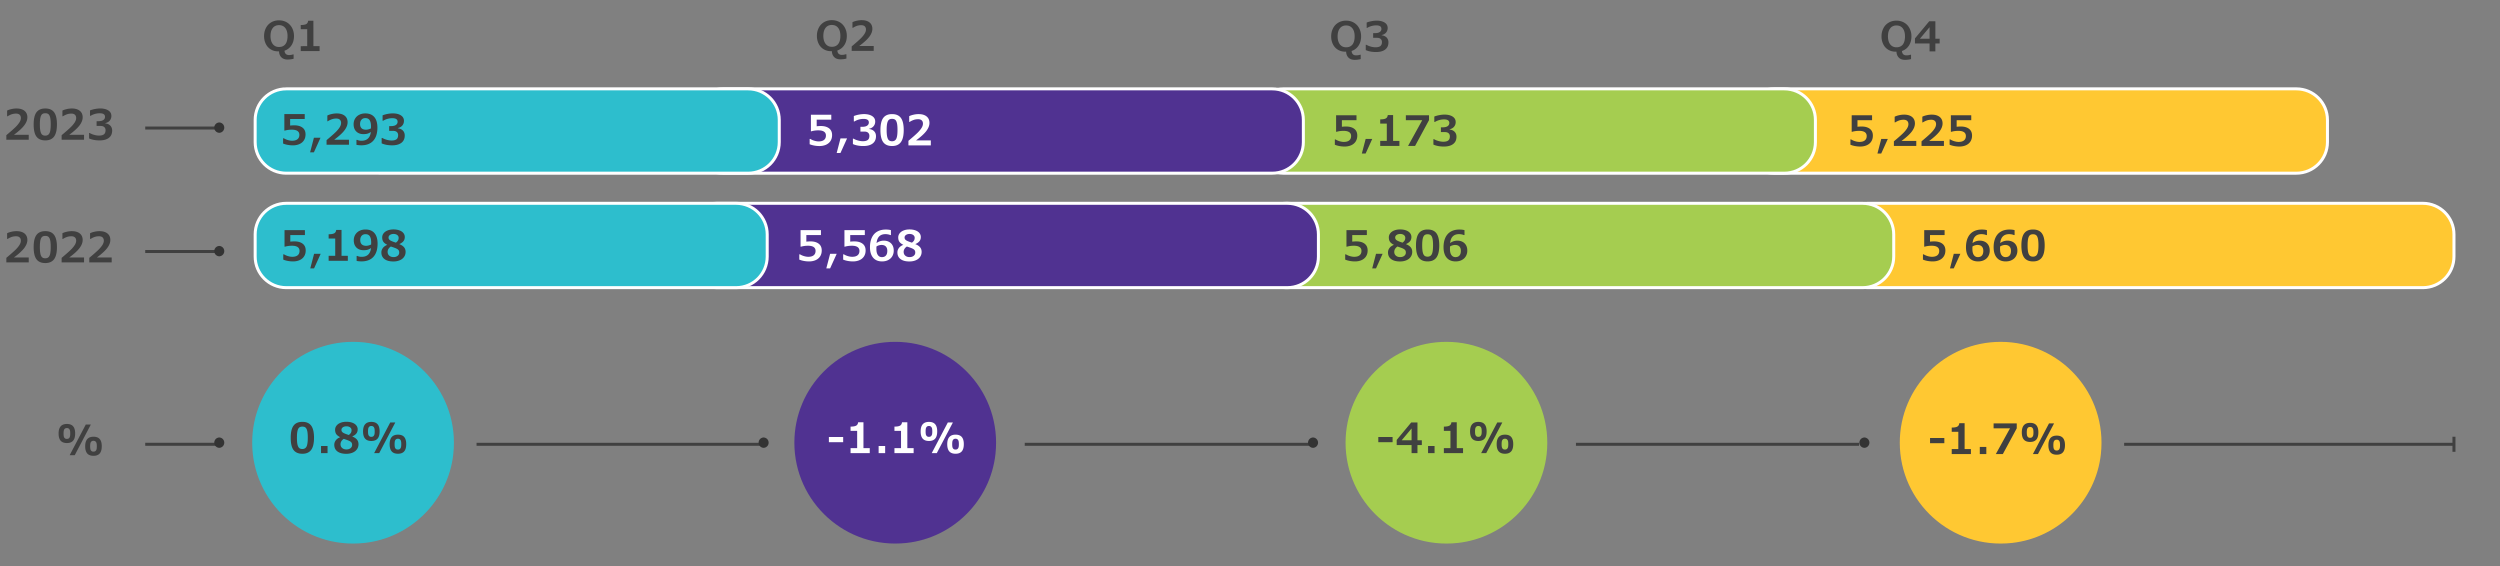 <svg xmlns="http://www.w3.org/2000/svg" xmlns:xlink="http://www.w3.org/1999/xlink" width="830" height="188" viewBox="0 0 830 188"><rect x="0" y="0" width="830" height="188" fill="#808080" stroke="none"/><path fill="#2DBECD" d="M117.214 146.977v-33.486c19.75 0 35.506 17.098 33.275 37.299-1.701 15.397-14.065 27.761-29.462 29.462-20.201 2.231-37.299-13.526-37.298-33.275 0-18.494 14.993-33.486 33.486-33.486l-.001 33.486z"/><defs><path id="a" d="M263.728 146.976c0 19.752 17.105 35.511 37.307 33.274 15.396-1.704 27.757-14.071 29.455-29.467 2.227-20.198-13.528-37.292-33.275-37.293v33.486-33.486c-18.492.001-33.487 14.993-33.487 33.486"/></defs><use xlink:href="#a" overflow="visible" fill="#503291"/><clipPath><use xlink:href="#a" overflow="visible"/></clipPath><defs><path id="b" d="M446.728 146.976c0 19.747 17.091 35.502 37.29 33.276 15.398-1.697 27.766-14.059 29.47-29.456 2.236-20.204-13.522-37.306-33.274-37.306v33.486-33.486c-18.495.001-33.486 14.993-33.486 33.486"/></defs><use xlink:href="#b" overflow="visible" fill="#A5CD50"/><clipPath><use xlink:href="#b" overflow="visible"/></clipPath><defs><path id="c" d="M630.728 146.976c0 19.747 17.091 35.502 37.291 33.276 15.398-1.697 27.766-14.059 29.469-29.456 2.235-20.204-13.522-37.305-33.274-37.305v33.486-33.486c-18.476 0-33.486 15.01-33.486 33.485"/></defs><use xlink:href="#c" overflow="visible" fill="#FFC832"/><clipPath><use xlink:href="#c" overflow="visible"/></clipPath><path fill="#404040" d="M24.95 143.906c0 1.085-.228 1.887-.684 2.406-.456.52-1.14.779-2.051.779-.939 0-1.634-.261-2.085-.783-.451-.521-.677-1.315-.677-2.382 0-2.114.92-3.172 2.762-3.172.92 0 1.606.261 2.058.782.452.524.677 1.313.677 2.37zm-1.634.007c0-.483-.037-.837-.109-1.063a1.125 1.125 0 00-.349-.536c-.16-.132-.376-.198-.649-.198s-.49.063-.649.191-.276.308-.349.54-.109.59-.109 1.073c0 .506.037.868.109 1.087s.187.392.342.52.374.191.656.191c.273 0 .49-.065.649-.194.159-.131.275-.31.349-.537.073-.228.109-.587.109-1.074zm6.843-2.967l-5.346 10.179h-1.682l5.346-10.179h1.682zm3.623 7.199c0 1.085-.228 1.887-.684 2.406-.456.52-1.14.779-2.051.779-.939 0-1.635-.262-2.088-.786-.454-.524-.68-1.317-.68-2.379 0-2.114.923-3.172 2.769-3.172.925 0 1.612.26 2.061.779.449.52.673 1.311.673 2.373zm-1.64 0c0-.483-.037-.838-.109-1.062a1.118 1.118 0 00-.349-.537c-.16-.132-.376-.198-.649-.198s-.49.063-.649.191c-.16.128-.276.308-.349.54-.073.232-.109.59-.109 1.073 0 .506.036.868.109 1.087.073.219.188.391.345.516.157.126.375.188.653.188.273 0 .49-.065.649-.194.159-.131.275-.31.349-.537.072-.229.109-.584.109-1.067z"/><g fill="#404040"><path d="M9.54 46.4H2.102v-1.518c1.545-1.294 2.593-2.222 3.145-2.782s.969-1.078 1.254-1.552c.285-.474.427-.93.427-1.367 0-.46-.137-.819-.41-1.076-.273-.258-.666-.387-1.176-.387-.565 0-1.076.083-1.531.25a6.338 6.338 0 00-1.285.639h-.164v-1.9c.392-.2.877-.365 1.456-.496a7.553 7.553 0 011.641-.194c1.139 0 2.029.257 2.669.769.64.514.96 1.236.96 2.171 0 .853-.341 1.735-1.022 2.649-.682.913-1.824 1.96-3.428 3.141H9.54V46.4zM18.905 41.314c0 1.818-.316 3.156-.947 4.013-.631.856-1.603 1.285-2.916 1.285-1.322 0-2.297-.417-2.926-1.251s-.943-2.183-.943-4.047c0-1.841.312-3.185.937-4.029.625-.846 1.602-1.269 2.933-1.269 1.326 0 2.301.424 2.926 1.271.623.849.936 2.191.936 4.027zm-2.065-.006c0-.938-.056-1.673-.167-2.201-.112-.528-.291-.913-.537-1.151-.246-.24-.611-.359-1.094-.359-.488 0-.854.121-1.101.362s-.425.629-.537 1.162-.167 1.265-.167 2.194c0 .925.058 1.655.174 2.191.116.535.298.924.547 1.165s.609.362 1.083.362c.647 0 1.108-.273 1.384-.82.277-.547.415-1.516.415-2.905zM27.901 46.4h-7.438v-1.518c1.545-1.294 2.593-2.222 3.145-2.782s.969-1.078 1.254-1.552c.285-.474.427-.93.427-1.367 0-.46-.137-.819-.41-1.076-.273-.258-.666-.387-1.176-.387-.565 0-1.076.083-1.531.25a6.338 6.338 0 00-1.285.639h-.164v-1.9c.392-.2.877-.365 1.456-.496a7.553 7.553 0 011.641-.194c1.139 0 2.029.257 2.669.769.64.514.96 1.236.96 2.171 0 .853-.341 1.735-1.022 2.649-.682.913-1.824 1.96-3.428 3.141H27.9V46.4zM34.969 40.966c.706.082 1.261.335 1.665.759s.605.966.605 1.627c0 1.044-.365 1.848-1.094 2.413-.729.565-1.764.848-3.104.848a9.65 9.65 0 01-1.993-.188c-.595-.125-1.086-.281-1.473-.468v-1.791l.205-.007c.406.246.896.45 1.473.611a5.956 5.956 0 001.603.243c.747 0 1.299-.14 1.654-.421.355-.279.533-.732.533-1.356 0-.433-.142-.778-.424-1.036-.283-.257-.7-.386-1.251-.386H32.07v-1.579h.595c.729 0 1.278-.131 1.647-.393.369-.263.554-.614.554-1.057 0-.784-.579-1.176-1.736-1.176-1.094 0-2.11.28-3.049.841h-.198v-1.798a8.99 8.99 0 011.651-.465 9.308 9.308 0 011.726-.178c1.112 0 2.01.218 2.693.652.684.436 1.025 1.043 1.025 1.822 0 .606-.181 1.123-.543 1.552s-.851.706-1.466.834v.097z"/></g><g fill="#404040"><path d="M9.54 87.125H2.102v-1.518c1.545-1.294 2.593-2.222 3.145-2.782s.969-1.078 1.254-1.552c.285-.474.427-.93.427-1.367 0-.46-.137-.819-.41-1.076-.273-.258-.666-.387-1.176-.387-.565 0-1.076.083-1.531.25a6.338 6.338 0 00-1.285.639h-.164v-1.9c.392-.2.877-.365 1.456-.496a7.553 7.553 0 011.641-.194c1.139 0 2.029.257 2.669.769.64.514.96 1.236.96 2.171 0 .853-.341 1.735-1.022 2.649-.682.913-1.824 1.96-3.428 3.141H9.54v1.653zM18.905 82.039c0 1.818-.316 3.156-.947 4.013-.631.856-1.603 1.285-2.916 1.285-1.322 0-2.297-.417-2.926-1.251s-.943-2.183-.943-4.047c0-1.841.312-3.185.937-4.029.625-.846 1.602-1.269 2.933-1.269 1.326 0 2.301.424 2.926 1.271.623.848.936 2.19.936 4.027zm-2.065-.007c0-.938-.056-1.673-.167-2.201-.112-.528-.291-.913-.537-1.151-.246-.24-.611-.359-1.094-.359-.488 0-.854.121-1.101.362s-.425.629-.537 1.162-.167 1.265-.167 2.194c0 .925.058 1.655.174 2.191.116.535.298.924.547 1.165s.609.362 1.083.362c.647 0 1.108-.273 1.384-.82.277-.546.415-1.515.415-2.905zM27.901 87.125h-7.438v-1.518c1.545-1.294 2.593-2.222 3.145-2.782s.969-1.078 1.254-1.552c.285-.474.427-.93.427-1.367 0-.46-.137-.819-.41-1.076-.273-.258-.666-.387-1.176-.387-.565 0-1.076.083-1.531.25a6.338 6.338 0 00-1.285.639h-.164v-1.9c.392-.2.877-.365 1.456-.496a7.553 7.553 0 011.641-.194c1.139 0 2.029.257 2.669.769.64.514.96 1.236.96 2.171 0 .853-.341 1.735-1.022 2.649-.682.913-1.824 1.96-3.428 3.141H27.9v1.653zM37.081 87.125h-7.438v-1.518c1.545-1.294 2.593-2.222 3.145-2.782s.969-1.078 1.254-1.552c.285-.474.427-.93.427-1.367 0-.46-.137-.819-.41-1.076-.273-.258-.666-.387-1.176-.387-.565 0-1.076.083-1.531.25a6.338 6.338 0 00-1.285.639h-.164v-1.9c.392-.2.877-.365 1.456-.496A7.553 7.553 0 0133 76.742c1.139 0 2.029.257 2.669.769.64.514.96 1.236.96 2.171 0 .853-.341 1.735-1.022 2.649-.682.913-1.824 1.96-3.428 3.141h4.901v1.653z"/></g><g fill="#404040"><path d="M92.626 6.751c.967 0 1.831.223 2.59.67a4.574 4.574 0 011.764 1.878c.417.804.626 1.691.626 2.663 0 1.196-.279 2.222-.839 3.078a4.383 4.383 0 01-2.311 1.787c.032.479.176.841.434 1.086.258.243.611.365 1.059.365.475 0 .909-.069 1.304-.209h.222v1.444a7.666 7.666 0 01-2.016.25c-.869 0-1.549-.245-2.04-.738-.491-.492-.752-1.151-.783-1.976l-.282.007c-.923 0-1.741-.218-2.456-.657a4.37 4.37 0 01-1.65-1.819c-.386-.775-.579-1.646-.579-2.614 0-.985.207-1.879.621-2.681.414-.803.998-1.425 1.753-1.868s1.615-.666 2.583-.666zm2.836 5.232c0-1.151-.249-2.045-.747-2.681-.497-.635-1.194-.953-2.089-.953-.882 0-1.573.32-2.073.958-.499.639-.748 1.531-.748 2.678 0 .721.112 1.354.337 1.901.224.547.546.969.968 1.267.421.297.93.445 1.525.445.909 0 1.608-.306 2.096-.918.488-.611.731-1.51.731-2.697zM106.106 16.958l-6.262.003v-1.633l2.15-.001-.002-5.637-2.15.001V8.307c.833-.001 1.439-.105 1.817-.313.378-.209.594-.577.648-1.105l1.74-.001.003 8.438 2.056-.001v1.633z"/></g><g fill="#404040"><path d="M276.168 6.688c.967 0 1.831.224 2.59.67a4.574 4.574 0 011.764 1.878c.417.805.626 1.691.626 2.663 0 1.196-.279 2.223-.839 3.078s-1.33 1.451-2.311 1.788c.032.479.176.84.434 1.085.258.243.611.365 1.059.365.475 0 .909-.069 1.304-.208l.222-.001v1.444a7.666 7.666 0 01-2.016.25c-.869 0-1.549-.245-2.04-.738-.491-.492-.752-1.151-.783-1.976l-.282.007c-.923.001-1.741-.218-2.456-.657a4.364 4.364 0 01-1.65-1.819c-.386-.775-.579-1.646-.579-2.614 0-.985.207-1.879.621-2.681s.998-1.425 1.753-1.868 1.615-.665 2.583-.666zm2.836 5.233c0-1.151-.249-2.045-.747-2.681-.497-.635-1.194-.953-2.089-.953-.882 0-1.573.32-2.073.958-.499.639-.748 1.531-.748 2.678 0 .721.112 1.354.337 1.901.224.547.546.969.968 1.267.421.298.93.445 1.525.445.909 0 1.608-.306 2.096-.918.488-.611.731-1.511.731-2.697zM290.071 16.896l-7.31.003v-1.491c1.518-1.273 2.547-2.185 3.089-2.735.542-.552.953-1.061 1.232-1.526s.419-.914.419-1.344c0-.452-.135-.806-.404-1.059-.269-.253-.654-.379-1.155-.379-.556 0-1.057.082-1.505.246a6.203 6.203 0 00-1.263.629h-.161V7.372c.385-.197.862-.36 1.431-.488a7.414 7.414 0 011.613-.191c1.12-.001 1.994.251 2.624.755.63.504.944 1.215.945 2.133 0 .837-.334 1.706-1.003 2.604-.669.897-1.792 1.927-3.368 3.088l4.817-.002-.001 1.625z"/></g><g fill="#404040"><path d="M446.907 6.854c.967 0 1.831.225 2.59.672a4.58 4.58 0 011.764 1.878c.417.805.625 1.692.625 2.664 0 1.196-.28 2.222-.84 3.077s-1.33 1.451-2.311 1.787c.031.479.176.841.433 1.086.258.243.61.365 1.058.365.475 0 .909-.069 1.304-.208h.222v1.444a7.71 7.71 0 01-2.016.249c-.869 0-1.549-.246-2.039-.739-.491-.492-.751-1.151-.783-1.976l-.282.007c-.923 0-1.741-.219-2.456-.658a4.358 4.358 0 01-1.649-1.82c-.386-.775-.578-1.646-.578-2.614 0-.985.207-1.879.622-2.681a4.521 4.521 0 011.753-1.867c.755-.445 1.616-.666 2.583-.666zm2.836 5.234c0-1.151-.249-2.045-.746-2.681-.497-.636-1.193-.954-2.089-.954-.882 0-1.573.319-2.073.957-.5.639-.749 1.531-.749 2.678 0 .721.112 1.354.336 1.901.224.547.546.969.967 1.267s.93.446 1.525.446c.909 0 1.608-.306 2.096-.917s.733-1.511.733-2.697zM458.732 11.725c.694.081 1.239.33 1.636.746.396.417.595.95.595 1.6 0 1.025-.358 1.815-1.075 2.371-.716.556-1.733.833-3.05.833-.721 0-1.374-.062-1.958-.185s-1.067-.276-1.448-.46v-1.761l.202-.007c.398.242.881.442 1.448.602s1.092.238 1.576.238c.734 0 1.276-.138 1.626-.413.349-.275.524-.72.524-1.333 0-.426-.139-.766-.417-1.019s-.688-.379-1.229-.379h-1.277v-1.553h.585c.716 0 1.256-.129 1.619-.386.363-.258.544-.604.544-1.038 0-.771-.569-1.156-1.707-1.156a5.735 5.735 0 00-2.997.827h-.195V7.485a8.867 8.867 0 011.623-.457 9.15 9.15 0 011.697-.175c1.093 0 1.975.214 2.647.642.672.429 1.008 1.025 1.008 1.791 0 .596-.178 1.104-.534 1.525s-.836.694-1.441.819v.095z"/></g><g fill="#404040"><path d="M629.62 6.854c.967 0 1.831.225 2.59.672a4.58 4.58 0 011.764 1.878c.417.805.625 1.692.625 2.664 0 1.196-.28 2.222-.84 3.077s-1.33 1.451-2.311 1.787c.031.479.176.841.433 1.086.258.243.61.365 1.058.365.475 0 .909-.069 1.304-.208h.222v1.444a7.71 7.71 0 01-2.016.249c-.869 0-1.549-.246-2.039-.739-.491-.492-.751-1.151-.783-1.976l-.282.007c-.923 0-1.741-.219-2.456-.658a4.358 4.358 0 01-1.649-1.82c-.386-.775-.578-1.646-.578-2.614 0-.985.207-1.879.622-2.681a4.521 4.521 0 011.753-1.867c.755-.445 1.616-.666 2.583-.666zm2.836 5.234c0-1.151-.249-2.045-.746-2.681-.497-.636-1.193-.954-2.089-.954-.882 0-1.573.319-2.073.957-.5.639-.749 1.531-.749 2.678 0 .721.112 1.354.336 1.901.224.547.546.969.967 1.267s.93.446 1.525.446c.909 0 1.608-.306 2.096-.917s.733-1.511.733-2.697zM643.965 14.439h-1.425v2.627h-1.921v-2.627h-4.857v-1.68l4.736-5.697h2.042v5.805h1.425v1.572zm-3.346-1.572V9.024l-3.225 3.843h3.225z"/></g><g><path fill="none" stroke="#404040" d="M705.214 147.5l110 .001M814.714 145v5M48.214 42.5h24"/><path fill="#333" d="M72.797 44.095a1.721 1.721 0 000-3.44 1.721 1.721 0 000 3.44"/><path fill="none" stroke="#404040" d="M48.214 147.5h24"/><path fill="#333" d="M72.797 148.683a1.721 1.721 0 000-3.44 1.721 1.721 0 000 3.44"/><path fill="none" stroke="#404040" d="M340.214 147.5l95 .001"/><path fill="#333" d="M435.932 148.683a1.721 1.721 0 000-3.44 1.721 1.721 0 000 3.44"/><path fill="none" stroke="#404040" d="M523.214 147.5l94 .001"/><path fill="#333" d="M618.982 148.683a1.721 1.721 0 000-3.44 1.721 1.721 0 000 3.44"/><path fill="none" stroke="#404040" d="M48.214 83.5h24"/><path fill="#333" d="M72.797 85.097a1.721 1.721 0 000-3.44 1.721 1.721 0 000 3.44"/><path fill="none" stroke="#404040" d="M158.214 147.5l96 .001"/><path fill="#333" d="M253.523 148.683a1.721 1.721 0 000-3.44 1.721 1.721 0 000 3.44"/></g><g><g fill-rule="evenodd" clip-rule="evenodd" fill="#FFC832" stroke="#FFF" stroke-miterlimit="10"><path d="M589.034 29.5h173.36c5.7 0 10.32 4.62 10.32 10.32v7.36c0 5.7-4.62 10.32-10.32 10.32h-173.36c-5.7 0-10.32-4.62-10.32-10.32v-7.36c0-5.7 4.621-10.32 10.32-10.32zM620.034 67.5h184.36c5.7 0 10.32 4.62 10.32 10.32v7.36c0 5.7-4.62 10.32-10.32 10.32h-184.36c-5.7 0-10.32-4.62-10.32-10.32v-7.36c0-5.7 4.621-10.32 10.32-10.32z"/></g><g fill-rule="evenodd" clip-rule="evenodd" fill="#A5CD50" stroke="#FFF" stroke-miterlimit="10"><path d="M426.034 29.5h166.36c5.7 0 10.32 4.62 10.32 10.32v7.36c0 5.7-4.62 10.32-10.32 10.32h-166.36c-5.7 0-10.32-4.62-10.32-10.32v-7.36c0-5.7 4.621-10.32 10.32-10.32zM427.034 67.5h191.36c5.7 0 10.32 4.62 10.32 10.32v7.36c0 5.7-4.62 10.32-10.32 10.32h-191.36c-5.7 0-10.32-4.62-10.32-10.32v-7.36c0-5.7 4.621-10.32 10.32-10.32z"/></g><g fill-rule="evenodd" clip-rule="evenodd" fill="#503291" stroke="#FFF" stroke-miterlimit="10"><path d="M240.034 29.5h182.36c5.7 0 10.32 4.62 10.32 10.32v7.36c0 5.7-4.62 10.32-10.32 10.32h-182.36c-5.7 0-10.32-4.62-10.32-10.32v-7.36c0-5.7 4.621-10.32 10.32-10.32zM238.034 67.5h189.36c5.7 0 10.32 4.62 10.32 10.32v7.36c0 5.7-4.62 10.32-10.32 10.32h-189.36c-5.7 0-10.32-4.62-10.32-10.32v-7.36c0-5.7 4.621-10.32 10.32-10.32z"/></g><g fill-rule="evenodd" clip-rule="evenodd" fill="#2DBECD" stroke="#FFF" stroke-miterlimit="10"><path d="M95.034 29.5h153.36c5.7 0 10.32 4.62 10.32 10.32v7.36c0 5.7-4.62 10.32-10.32 10.32H95.034c-5.7 0-10.32-4.62-10.32-10.32v-7.36c0-5.7 4.621-10.32 10.32-10.32zM95.034 67.5h149.36c5.7 0 10.32 4.62 10.32 10.32v7.36c0 5.7-4.62 10.32-10.32 10.32H95.034c-5.7 0-10.32-4.62-10.32-10.32v-7.36c0-5.7 4.621-10.32 10.32-10.32z"/></g></g><g><g fill="#404040"><path d="M101.493 83.162c0 .747-.176 1.396-.526 1.945-.351.549-.848.967-1.49 1.254s-1.376.431-2.201.431c-.552 0-1.114-.053-1.688-.157s-1.089-.253-1.545-.444v-1.764h.219c.419.26.879.463 1.381.608.501.146.966.219 1.395.219.779 0 1.375-.169 1.788-.506.412-.337.619-.822.619-1.456 0-.561-.211-.985-.632-1.274-.422-.29-1.052-.435-1.89-.435-.825 0-1.595.104-2.311.314h-.15v-5.496h6.768v1.641h-4.85v2.188c.077-.019.264-.038.561-.058.296-.021.556-.031.779-.031 1.18 0 2.104.259 2.772.775.667.518 1.001 1.267 1.001 2.246zM106.463 84.263l-2.194 4.847h-1.258l1.265-4.847h2.187zM115.479 86.58h-6.371v-1.661h2.188v-5.735h-2.188v-1.408c.848 0 1.464-.105 1.849-.318.385-.211.605-.586.66-1.124h1.771v8.586h2.092v1.66zM125.357 80.899c0 1.896-.458 3.351-1.374 4.364-.916 1.015-2.254 1.521-4.013 1.521-.224 0-.502-.016-.837-.048s-.58-.07-.735-.116v-1.654h.239c.378.2.861.301 1.449.301.916 0 1.635-.251 2.157-.752.521-.501.835-1.226.94-2.174a3.365 3.365 0 01-1.104.567c-.381.109-.833.164-1.357.164-.994 0-1.787-.293-2.379-.878-.592-.586-.889-1.385-.889-2.396 0-.692.162-1.313.485-1.863.324-.549.783-.976 1.377-1.281s1.266-.458 2.013-.458c1.312 0 2.312.403 2.998 1.21.687.807 1.03 1.971 1.03 3.493zm-2.126-.335c0-.948-.15-1.654-.451-2.119s-.779-.697-1.436-.697c-.529 0-.952.174-1.268.523-.317.348-.475.832-.475 1.452 0 .61.166 1.077.499 1.397.333.322.822.482 1.47.482.497 0 1.043-.142 1.641-.424l.02-.614zM134.661 83.634c0 .606-.167 1.153-.502 1.641s-.812.864-1.432 1.132c-.62.266-1.329.399-2.126.399-1.263 0-2.242-.262-2.939-.786s-1.046-1.263-1.046-2.215c0-.524.16-1.006.479-1.445.319-.44.802-.792 1.449-1.057v-.041c-.597-.296-1.022-.631-1.275-1.005s-.379-.85-.379-1.429c0-.506.157-.963.472-1.371.314-.407.759-.725 1.333-.949.574-.227 1.224-.339 1.948-.339.738 0 1.393.104 1.965.314.572.21 1.012.507 1.319.892.308.386.461.819.461 1.303 0 .565-.15 1.032-.451 1.401s-.748.684-1.34.943v.041c.688.273 1.204.615 1.548 1.025.343.411.516.926.516 1.546zm-2.119.219c0-.306-.057-.548-.171-.728-.114-.181-.304-.347-.571-.5-.267-.152-.665-.317-1.193-.495l-.841-.287a2.46 2.46 0 00-.79.782 1.848 1.848 0 00-.284.981c0 .538.183.964.55 1.278.367.314.839.472 1.418.472.551 0 1.002-.14 1.354-.421.352-.279.528-.64.528-1.082zm-.192-4.902c0-.374-.155-.68-.465-.92-.31-.238-.718-.358-1.224-.358-.47 0-.864.109-1.183.328-.319.219-.479.501-.479.848 0 .278.082.511.246.697s.458.367.882.54c.073.041.282.122.629.242.346.121.576.197.69.229.333-.26.566-.508.701-.745.136-.237.203-.524.203-.861z"/></g><g fill="#404040"><path d="M645.518 147.135h-4.744v-1.723h4.744v1.723zM654.343 150.758h-6.371v-1.661h2.188v-5.735h-2.188v-1.408c.848 0 1.464-.105 1.849-.318.385-.211.605-.586.66-1.124h1.771v8.586h2.092v1.66zM659.457 150.758h-2.167v-2.372h2.167v2.372zM669.56 142.206l-4.621 8.552h-2.331l4.71-8.545h-5.448v-1.634h7.69v1.627zM676.737 143.539c0 1.085-.228 1.887-.684 2.406-.456.52-1.14.779-2.051.779-.939 0-1.634-.261-2.085-.783-.451-.521-.677-1.315-.677-2.382 0-2.114.92-3.172 2.762-3.172.92 0 1.606.261 2.058.782.452.523.677 1.312.677 2.37zm-1.633.007c0-.483-.037-.837-.109-1.063a1.125 1.125 0 00-.349-.536c-.16-.132-.376-.198-.649-.198s-.49.063-.649.191-.276.308-.349.54-.109.59-.109 1.073c0 .506.037.868.109 1.087s.187.392.342.52.374.191.656.191c.273 0 .49-.065.649-.194.159-.131.275-.31.349-.537.072-.228.109-.587.109-1.074zm6.842-2.967l-5.346 10.179h-1.682l5.346-10.179h1.682zm3.623 7.198c0 1.085-.228 1.887-.684 2.406-.456.52-1.14.779-2.051.779-.939 0-1.635-.262-2.088-.786-.454-.524-.68-1.317-.68-2.379 0-2.114.923-3.172 2.769-3.172.925 0 1.612.26 2.061.779.449.521.673 1.312.673 2.373zm-1.64 0c0-.483-.037-.838-.109-1.062a1.118 1.118 0 00-.349-.537c-.16-.132-.376-.198-.649-.198s-.49.063-.649.191c-.16.128-.276.308-.349.54-.073.232-.109.59-.109 1.073 0 .506.036.868.109 1.087.073.219.188.391.345.516.157.126.375.188.653.188.273 0 .49-.065.649-.194.159-.131.275-.31.349-.537.072-.228.109-.583.109-1.067z"/></g><g fill="#FFF"><path d="M272.816 83.163c0 .747-.176 1.396-.526 1.945-.351.549-.848.967-1.49 1.254s-1.376.431-2.201.431c-.552 0-1.114-.053-1.688-.157s-1.089-.253-1.545-.444v-1.764h.219c.419.26.879.463 1.381.608.501.146.966.219 1.395.219.779 0 1.375-.169 1.788-.506.412-.337.619-.822.619-1.456 0-.561-.211-.985-.632-1.274-.422-.29-1.052-.435-1.89-.435-.825 0-1.595.104-2.311.314h-.15v-5.496h6.768v1.641h-4.847v2.188c.077-.019.264-.038.561-.058.296-.021.556-.031.779-.031 1.18 0 2.104.259 2.772.775.664.518.998 1.267.998 2.246zM277.786 84.264l-2.194 4.847h-1.258l1.265-4.847h2.187zM287.383 83.163c0 .747-.176 1.396-.526 1.945-.351.549-.848.967-1.49 1.254s-1.376.431-2.201.431c-.552 0-1.114-.053-1.688-.157s-1.089-.253-1.545-.444v-1.764h.219c.419.26.879.463 1.381.608.501.146.966.219 1.395.219.779 0 1.375-.169 1.788-.506.412-.337.619-.822.619-1.456 0-.561-.211-.985-.632-1.274-.422-.29-1.052-.435-1.89-.435-.825 0-1.595.104-2.311.314h-.15v-5.496h6.768v1.641h-4.847v2.188c.077-.019.264-.038.561-.058.296-.021.556-.031.779-.031 1.18 0 2.104.259 2.772.775.664.518.998 1.267.998 2.246zM296.721 83.197c0 .702-.162 1.327-.485 1.876-.324.55-.781.974-1.371 1.271-.59.299-1.259.448-2.006.448-1.285 0-2.278-.411-2.977-1.233-.7-.823-1.049-1.984-1.049-3.483 0-1.23.206-2.29.619-3.179s1.014-1.559 1.805-2.01c.791-.451 1.74-.677 2.847-.677.651 0 1.214.066 1.688.198v1.641h-.205a3.223 3.223 0 00-.752-.229 4.381 4.381 0 00-.841-.086c-1.791 0-2.782.993-2.974 2.98a3.419 3.419 0 011.107-.608 4.057 4.057 0 011.312-.212c.629 0 1.194.131 1.695.393.501.263.891.64 1.169 1.132.279.493.418 1.086.418 1.778zm-5.756-.526c0 .861.159 1.525.479 1.992.319.468.768.701 1.347.701.574 0 1.016-.176 1.326-.526.31-.351.465-.868.465-1.552 0-.629-.166-1.113-.496-1.453-.331-.339-.801-.509-1.412-.509-.287 0-.583.046-.885.137a2.857 2.857 0 00-.81.383l-.014.41v.417zM305.984 83.635c0 .606-.167 1.153-.502 1.641s-.812.864-1.432 1.132c-.62.266-1.329.399-2.126.399-1.263 0-2.242-.262-2.939-.786s-1.046-1.263-1.046-2.215c0-.524.16-1.006.479-1.445.319-.44.802-.792 1.449-1.057v-.041c-.597-.296-1.022-.631-1.275-1.005s-.379-.85-.379-1.429c0-.506.157-.963.472-1.371.314-.407.759-.725 1.333-.949.574-.227 1.224-.339 1.948-.339.738 0 1.393.104 1.965.314.572.21 1.012.507 1.319.892.308.386.461.819.461 1.303 0 .565-.15 1.032-.451 1.401s-.748.684-1.34.943v.041c.688.273 1.204.615 1.548 1.025.344.411.516.926.516 1.546zm-2.119.219c0-.306-.057-.548-.171-.728-.114-.181-.304-.347-.571-.5-.267-.152-.665-.317-1.193-.495l-.841-.287a2.46 2.46 0 00-.79.782 1.848 1.848 0 00-.284.981c0 .538.183.964.55 1.278.367.314.839.472 1.418.472.551 0 1.002-.14 1.354-.421.352-.279.528-.64.528-1.082zm-.192-4.902c0-.374-.155-.68-.465-.92-.31-.238-.718-.358-1.224-.358-.47 0-.864.109-1.183.328-.319.219-.479.501-.479.848 0 .278.082.511.246.697s.458.367.882.54c.073.041.282.122.629.242.346.121.576.197.69.229.333-.26.566-.508.701-.745.136-.237.203-.524.203-.861z"/></g><g fill="#404040"><path d="M454.056 83.163c0 .747-.176 1.396-.526 1.945-.351.549-.848.967-1.49 1.254s-1.376.431-2.201.431c-.552 0-1.114-.053-1.688-.157s-1.089-.253-1.545-.444v-1.764h.219c.419.26.879.463 1.381.608.501.146.966.219 1.395.219.779 0 1.375-.169 1.788-.506.412-.337.619-.822.619-1.456 0-.561-.211-.985-.632-1.274-.422-.29-1.052-.435-1.89-.435-.825 0-1.595.104-2.311.314h-.15v-5.496h6.768v1.641h-4.847v2.188c.077-.019.264-.038.561-.058.296-.021.556-.031.779-.031 1.18 0 2.104.259 2.772.775.664.518.998 1.267.998 2.246zM459.026 84.264l-2.194 4.847h-1.258l1.265-4.847h2.187zM468.862 83.635c0 .606-.167 1.153-.502 1.641s-.812.864-1.432 1.132c-.62.266-1.329.399-2.126.399-1.263 0-2.242-.262-2.939-.786s-1.046-1.263-1.046-2.215c0-.524.16-1.006.479-1.445.319-.44.802-.792 1.449-1.057v-.041c-.597-.296-1.022-.631-1.275-1.005s-.379-.85-.379-1.429c0-.506.157-.963.472-1.371.314-.407.759-.725 1.333-.949.574-.227 1.224-.339 1.948-.339.738 0 1.393.104 1.965.314.572.21 1.012.507 1.319.892.308.386.461.819.461 1.303 0 .565-.15 1.032-.451 1.401s-.748.684-1.34.943v.041c.688.273 1.204.615 1.548 1.025.344.411.516.926.516 1.546zm-2.119.219c0-.306-.057-.548-.171-.728-.114-.181-.304-.347-.571-.5-.267-.152-.665-.317-1.193-.495l-.841-.287a2.46 2.46 0 00-.79.782 1.848 1.848 0 00-.284.981c0 .538.183.964.55 1.278.367.314.839.472 1.418.472.551 0 1.002-.14 1.354-.421.352-.279.528-.64.528-1.082zm-.191-4.902c0-.374-.155-.68-.465-.92-.31-.238-.718-.358-1.224-.358-.47 0-.864.109-1.183.328-.319.219-.479.501-.479.848 0 .278.082.511.246.697s.458.367.882.54c.073.041.282.122.629.242.346.121.576.197.69.229.333-.26.566-.508.701-.745s.203-.524.203-.861zM477.838 81.495c0 1.818-.316 3.156-.947 4.013-.631.856-1.603 1.285-2.916 1.285-1.322 0-2.297-.417-2.926-1.251s-.943-2.183-.943-4.047c0-1.841.312-3.185.937-4.029.624-.846 1.602-1.269 2.933-1.269 1.326 0 2.301.424 2.926 1.271.623.848.936 2.19.936 4.027zm-2.065-.007c0-.938-.056-1.673-.167-2.201-.112-.528-.291-.913-.537-1.151-.246-.24-.611-.359-1.094-.359-.488 0-.854.121-1.101.362s-.425.629-.537 1.162c-.112.533-.167 1.265-.167 2.194 0 .925.058 1.655.174 2.191.116.535.298.924.547 1.165.248.241.609.362 1.083.362.647 0 1.108-.273 1.384-.82.277-.546.415-1.515.415-2.905zM487.142 83.197c0 .702-.162 1.327-.485 1.876-.324.55-.781.974-1.371 1.271-.59.299-1.259.448-2.006.448-1.285 0-2.278-.411-2.977-1.233-.7-.823-1.049-1.984-1.049-3.483 0-1.23.206-2.29.619-3.179s1.014-1.559 1.805-2.01c.791-.451 1.74-.677 2.847-.677.651 0 1.214.066 1.688.198v1.641h-.205a3.223 3.223 0 00-.752-.229 4.381 4.381 0 00-.841-.086c-1.791 0-2.782.993-2.974 2.98a3.419 3.419 0 011.107-.608 4.057 4.057 0 011.312-.212c.629 0 1.194.131 1.695.393.501.263.891.64 1.169 1.132.279.493.418 1.086.418 1.778zm-5.756-.526c0 .861.159 1.525.479 1.992.319.468.768.701 1.347.701.574 0 1.016-.176 1.326-.526.31-.351.465-.868.465-1.552 0-.629-.166-1.113-.496-1.453-.331-.339-.801-.509-1.412-.509-.287 0-.583.046-.885.137a2.857 2.857 0 00-.81.383l-.014.41v.417z"/></g><g fill="#404040"><path d="M645.87 83.163c0 .747-.176 1.396-.526 1.945-.351.549-.848.967-1.49 1.254s-1.376.431-2.201.431c-.552 0-1.114-.053-1.688-.157s-1.089-.253-1.545-.444v-1.764h.219c.419.26.879.463 1.381.608.501.146.966.219 1.395.219.779 0 1.375-.169 1.788-.506.412-.337.619-.822.619-1.456 0-.561-.211-.985-.632-1.274-.422-.29-1.052-.435-1.89-.435-.825 0-1.595.104-2.311.314h-.15v-5.496h6.768v1.641h-4.847v2.188c.077-.019.264-.038.561-.058.296-.021.556-.031.779-.031 1.18 0 2.104.259 2.772.775.664.518.998 1.267.998 2.246zM650.84 84.264l-2.194 4.847h-1.258l1.265-4.847h2.187zM660.594 83.197c0 .702-.162 1.327-.485 1.876-.324.55-.781.974-1.371 1.271-.59.299-1.259.448-2.006.448-1.285 0-2.278-.411-2.977-1.233-.7-.823-1.049-1.984-1.049-3.483 0-1.23.206-2.29.619-3.179s1.014-1.559 1.805-2.01c.791-.451 1.74-.677 2.847-.677.651 0 1.214.066 1.688.198v1.641h-.205a3.223 3.223 0 00-.752-.229 4.381 4.381 0 00-.841-.086c-1.791 0-2.782.993-2.974 2.98a3.419 3.419 0 011.107-.608 4.057 4.057 0 011.312-.212c.629 0 1.194.131 1.695.393.501.263.891.64 1.169 1.132.279.493.418 1.086.418 1.778zm-5.756-.526c0 .861.159 1.525.479 1.992.319.468.768.701 1.347.701.574 0 1.016-.176 1.326-.526.31-.351.465-.868.465-1.552 0-.629-.166-1.113-.496-1.453-.331-.339-.801-.509-1.412-.509-.287 0-.583.046-.885.137a2.857 2.857 0 00-.81.383l-.014.41v.417zM669.775 83.197c0 .702-.162 1.327-.485 1.876-.324.55-.781.974-1.371 1.271-.59.299-1.259.448-2.006.448-1.285 0-2.278-.411-2.977-1.233-.7-.823-1.049-1.984-1.049-3.483 0-1.23.206-2.29.619-3.179s1.014-1.559 1.805-2.01c.791-.451 1.74-.677 2.847-.677.651 0 1.214.066 1.688.198v1.641h-.205a3.223 3.223 0 00-.752-.229 4.381 4.381 0 00-.841-.086c-1.791 0-2.782.993-2.974 2.98a3.419 3.419 0 011.107-.608 4.057 4.057 0 011.312-.212c.629 0 1.194.131 1.695.393.501.263.891.64 1.169 1.132.279.493.418 1.086.418 1.778zm-5.756-.526c0 .861.159 1.525.479 1.992.319.468.768.701 1.347.701.574 0 1.016-.176 1.326-.526.31-.351.465-.868.465-1.552 0-.629-.166-1.113-.496-1.453-.331-.339-.801-.509-1.412-.509-.287 0-.583.046-.885.137a2.857 2.857 0 00-.81.383l-.014.41v.417zM678.833 81.495c0 1.818-.316 3.156-.947 4.013-.631.856-1.603 1.285-2.916 1.285-1.322 0-2.297-.417-2.926-1.251s-.943-2.183-.943-4.047c0-1.841.312-3.185.937-4.029.624-.846 1.602-1.269 2.933-1.269 1.326 0 2.301.424 2.926 1.271.623.848.936 2.19.936 4.027zm-2.065-.007c0-.938-.056-1.673-.167-2.201-.112-.528-.291-.913-.537-1.151-.246-.24-.611-.359-1.094-.359-.488 0-.854.121-1.101.362s-.425.629-.537 1.162c-.112.533-.167 1.265-.167 2.194 0 .925.058 1.655.174 2.191.116.535.298.924.547 1.165.248.241.609.362 1.083.362.647 0 1.108-.273 1.384-.82.277-.546.415-1.515.415-2.905z"/></g><g fill="#404040"><path d="M104.251 145.354c0 1.818-.316 3.156-.947 4.013-.631.856-1.603 1.285-2.916 1.285-1.322 0-2.297-.417-2.926-1.251s-.943-2.183-.943-4.047c0-1.841.312-3.185.937-4.029.625-.846 1.602-1.269 2.933-1.269 1.326 0 2.301.424 2.926 1.271.624.848.936 2.19.936 4.027zm-2.064-.007c0-.938-.056-1.673-.167-2.201-.112-.528-.291-.913-.537-1.151-.246-.24-.611-.359-1.094-.359-.488 0-.854.121-1.101.362s-.425.629-.537 1.162-.167 1.265-.167 2.194c0 .925.058 1.655.174 2.191.116.535.298.924.547 1.165s.609.362 1.083.362c.647 0 1.108-.273 1.384-.82.276-.547.415-1.516.415-2.905zM108.749 150.439h-2.167v-2.372h2.167v2.372zM119.023 147.493c0 .606-.167 1.153-.502 1.641s-.812.864-1.432 1.132c-.62.266-1.329.399-2.126.399-1.262 0-2.242-.262-2.939-.786s-1.046-1.263-1.046-2.215c0-.524.16-1.006.479-1.445.319-.44.802-.792 1.449-1.057v-.041c-.597-.296-1.022-.631-1.275-1.005s-.379-.85-.379-1.429c0-.506.157-.963.472-1.371.314-.407.759-.725 1.333-.949.574-.227 1.224-.339 1.948-.339.738 0 1.393.104 1.965.314.572.21 1.012.507 1.319.892.308.386.461.819.461 1.303 0 .565-.15 1.032-.451 1.401s-.748.684-1.34.943v.041c.688.273 1.204.615 1.548 1.025.344.411.516.926.516 1.546zm-2.119.219c0-.306-.057-.548-.171-.728-.114-.181-.304-.347-.571-.5-.267-.152-.665-.317-1.193-.495l-.841-.287a2.46 2.46 0 00-.79.782 1.848 1.848 0 00-.284.981c0 .538.184.964.55 1.278s.84.472 1.418.472c.551 0 1.002-.14 1.354-.421.353-.278.528-.64.528-1.082zm-.191-4.901c0-.374-.155-.68-.465-.92-.31-.238-.718-.358-1.224-.358-.469 0-.864.109-1.183.328s-.479.501-.479.848c0 .278.082.511.246.697s.458.367.882.54c.073.041.283.122.629.242.346.121.576.197.69.229.333-.26.566-.508.701-.745.136-.237.203-.525.203-.861zM126.03 143.221c0 1.085-.228 1.887-.684 2.406-.456.52-1.14.779-2.051.779-.939 0-1.634-.261-2.085-.783-.451-.521-.677-1.315-.677-2.382 0-2.114.92-3.172 2.762-3.172.92 0 1.606.261 2.058.782.451.523.677 1.312.677 2.37zm-1.634.007c0-.483-.037-.837-.109-1.063a1.125 1.125 0 00-.349-.536c-.16-.132-.376-.198-.649-.198s-.49.063-.649.191-.276.308-.349.54-.109.59-.109 1.073c0 .506.037.868.109 1.087s.187.392.342.52.374.191.656.191c.273 0 .49-.065.649-.194.159-.131.275-.31.349-.537.072-.229.109-.587.109-1.074zm6.843-2.967l-5.346 10.179h-1.682l5.346-10.179h1.682zm3.623 7.198c0 1.085-.228 1.887-.684 2.406-.456.52-1.14.779-2.051.779-.939 0-1.635-.262-2.088-.786-.454-.524-.68-1.317-.68-2.379 0-2.114.923-3.172 2.769-3.172.925 0 1.612.26 2.061.779.448.52.673 1.311.673 2.373zm-1.641 0c0-.483-.037-.838-.109-1.062a1.118 1.118 0 00-.349-.537c-.16-.132-.376-.198-.649-.198s-.49.063-.649.191c-.16.128-.276.308-.349.54-.073.232-.109.59-.109 1.073 0 .506.036.868.109 1.087.073.219.188.391.345.516.157.126.375.188.653.188.273 0 .49-.065.649-.194.159-.131.275-.31.349-.537.073-.228.109-.584.109-1.067z"/></g><g fill="#FFF"><path d="M279.933 146.816h-4.744v-1.723h4.744v1.723zM288.758 150.439h-6.371v-1.661h2.188v-5.735h-2.188v-1.408c.848 0 1.464-.105 1.849-.318.385-.211.605-.586.66-1.124h1.771v8.586h2.092v1.66zM293.872 150.439h-2.167v-2.372h2.167v2.372zM303.326 150.439h-6.371v-1.661h2.188v-5.735h-2.188v-1.408c.848 0 1.464-.105 1.849-.318.385-.211.605-.586.66-1.124h1.771v8.586h2.092v1.66zM311.152 143.221c0 1.085-.228 1.887-.684 2.406-.456.52-1.14.779-2.051.779-.939 0-1.634-.261-2.085-.783-.451-.521-.677-1.315-.677-2.382 0-2.114.92-3.172 2.762-3.172.92 0 1.606.261 2.058.782.452.523.677 1.312.677 2.37zm-1.633.007c0-.483-.037-.837-.109-1.063a1.125 1.125 0 00-.349-.536c-.16-.132-.376-.198-.649-.198s-.49.063-.649.191-.276.308-.349.54-.109.59-.109 1.073c0 .506.037.868.109 1.087s.187.392.342.52.374.191.656.191c.273 0 .49-.065.649-.194.159-.131.275-.31.349-.537.072-.229.109-.587.109-1.074zm6.842-2.967l-5.346 10.179h-1.682l5.346-10.179h1.682zm3.623 7.198c0 1.085-.228 1.887-.684 2.406-.456.52-1.14.779-2.051.779-.939 0-1.635-.262-2.088-.786-.454-.524-.68-1.317-.68-2.379 0-2.114.923-3.172 2.769-3.172.925 0 1.612.26 2.061.779.449.52.673 1.311.673 2.373zm-1.64 0c0-.483-.037-.838-.109-1.062a1.118 1.118 0 00-.349-.537c-.16-.132-.376-.198-.649-.198s-.49.063-.649.191c-.16.128-.276.308-.349.54-.073.232-.109.59-.109 1.073 0 .506.036.868.109 1.087.073.219.188.391.345.516.157.126.375.188.653.188.273 0 .49-.065.649-.194.159-.131.275-.31.349-.537.072-.228.109-.584.109-1.067z"/></g><g fill="#404040"><path d="M462.34 146.816h-4.744v-1.723h4.744v1.723zM472.047 147.767h-1.449v2.673h-1.955v-2.673h-4.942v-1.709l4.819-5.797h2.078v5.906h1.449v1.6zm-3.404-1.6v-3.91l-3.281 3.91h3.281zM476.279 150.439h-2.167v-2.372h2.167v2.372zM485.733 150.439h-6.371v-1.661h2.188v-5.735h-2.188v-1.408c.848 0 1.464-.105 1.849-.318.385-.211.605-.586.66-1.124h1.771v8.586h2.092v1.66zM493.56 143.221c0 1.085-.228 1.887-.684 2.406-.456.52-1.14.779-2.051.779-.939 0-1.634-.261-2.085-.783-.451-.521-.677-1.315-.677-2.382 0-2.114.92-3.172 2.762-3.172.92 0 1.606.261 2.058.782.451.523.677 1.312.677 2.37zm-1.634.007c0-.483-.037-.837-.109-1.063a1.125 1.125 0 00-.349-.536c-.16-.132-.376-.198-.649-.198s-.49.063-.649.191-.276.308-.349.54-.109.59-.109 1.073c0 .506.037.868.109 1.087s.187.392.342.52.374.191.656.191c.273 0 .49-.065.649-.194.159-.131.275-.31.349-.537.072-.229.109-.587.109-1.074zm6.843-2.967l-5.346 10.179h-1.682l5.346-10.179h1.682zm3.623 7.198c0 1.085-.228 1.887-.684 2.406-.456.52-1.14.779-2.051.779-.939 0-1.635-.262-2.088-.786-.454-.524-.68-1.317-.68-2.379 0-2.114.923-3.172 2.769-3.172.925 0 1.612.26 2.061.779.448.52.673 1.311.673 2.373zm-1.641 0c0-.483-.037-.838-.109-1.062a1.118 1.118 0 00-.349-.537c-.16-.132-.376-.198-.649-.198s-.49.063-.649.191c-.16.128-.276.308-.349.54-.073.232-.109.59-.109 1.073 0 .506.036.868.109 1.087.073.219.188.391.345.516.157.126.375.188.653.188.273 0 .49-.065.649-.194.159-.131.275-.31.349-.537.072-.228.109-.584.109-1.067z"/></g><g fill="#404040"><path d="M101.437 44.628c0 .747-.175 1.396-.526 1.945-.351.549-.847.967-1.49 1.255-.642.287-1.376.431-2.201.431a9.36 9.36 0 01-1.688-.156 7.448 7.448 0 01-1.545-.443v-1.764h.219c.419.259.879.462 1.381.607s.966.219 1.395.219c.779-.001 1.375-.17 1.787-.507.412-.337.619-.822.618-1.456 0-.561-.211-.985-.633-1.274-.422-.29-1.052-.435-1.89-.434-.825 0-1.595.104-2.311.314h-.15l-.003-5.496 6.768-.002.001 1.641-4.847.002v2.188c.077-.019.264-.038.561-.058.296-.022.556-.032.779-.032 1.18 0 2.104.259 2.772.774.669.517 1.003 1.266 1.003 2.246zM106.407 45.727l-2.193 4.848h-1.258l1.263-4.847 2.188-.001zM115.855 48.041l-7.438.003v-1.518c1.545-1.295 2.592-2.223 3.144-2.784.551-.561.969-1.078 1.254-1.552s.427-.93.427-1.367c0-.46-.137-.819-.41-1.076-.273-.258-.666-.387-1.176-.387a4.445 4.445 0 00-1.531.251 6.338 6.338 0 00-1.285.639h-.164v-1.9c.392-.2.877-.365 1.456-.496a7.62 7.62 0 011.641-.195c1.139 0 2.029.257 2.67.768.64.514.961 1.236.961 2.171 0 .853-.34 1.735-1.021 2.649-.681.914-1.823 1.961-3.427 3.143l4.901-.002-.002 1.653zM125.3 42.357c0 1.896-.457 3.351-1.373 4.364-.916 1.015-2.253 1.522-4.012 1.523-.224 0-.502-.016-.837-.048s-.58-.07-.735-.116l-.001-1.654h.239c.378.2.862.301 1.45.301.916-.001 1.634-.252 2.156-.753.521-.501.834-1.227.939-2.175a3.35 3.35 0 01-1.104.568c-.381.109-.833.164-1.357.164-.994.001-1.787-.292-2.379-.877-.592-.586-.889-1.385-.889-2.396 0-.692.161-1.313.484-1.863a3.32 3.32 0 011.377-1.281c.594-.306 1.265-.459 2.013-.459 1.312 0 2.312.402 2.998 1.209s1.03 1.971 1.031 3.493zm-2.126-.335c0-.948-.151-1.654-.452-2.118-.301-.465-.78-.697-1.436-.697-.529 0-.952.174-1.268.524-.317.348-.475.832-.475 1.452 0 .61.166 1.077.5 1.397.333.321.822.481 1.47.481.497 0 1.043-.142 1.641-.425l.02-.614zM132.102 42.601c.706.082 1.261.335 1.665.759.404.424.605.966.605 1.627 0 1.044-.364 1.848-1.093 2.413-.729.565-1.763.849-3.103.849a9.65 9.65 0 01-1.993-.188c-.595-.125-1.086-.281-1.473-.468v-1.791l.205-.007c.406.246.896.45 1.473.611a5.988 5.988 0 001.604.242c.747 0 1.298-.14 1.654-.422.355-.279.533-.732.533-1.356 0-.433-.142-.778-.424-1.036-.283-.256-.7-.385-1.251-.385h-1.299V41.87h.595c.729 0 1.278-.131 1.647-.393.369-.264.553-.615.553-1.058 0-.784-.58-1.175-1.737-1.175a5.836 5.836 0 00-3.048.842h-.198v-1.798a8.98 8.98 0 011.65-.465 9.23 9.23 0 011.726-.179c1.112 0 2.01.217 2.694.651.684.436 1.025 1.043 1.026 1.822 0 .606-.181 1.123-.543 1.552s-.851.706-1.466.834v.098z"/></g><g fill="#404040"><path d="M621.79 45.022c0 .747-.176 1.396-.526 1.945-.351.549-.848.967-1.49 1.254s-1.376.431-2.201.431c-.552 0-1.114-.053-1.688-.157s-1.089-.253-1.545-.444v-1.764h.219c.419.26.879.463 1.381.608.501.146.966.219 1.395.219.779 0 1.375-.169 1.788-.506.412-.337.619-.822.619-1.456 0-.561-.211-.985-.632-1.274-.422-.29-1.052-.435-1.89-.435-.825 0-1.595.104-2.311.314h-.15v-5.496h6.768v1.641h-4.847v2.188c.077-.019.264-.038.561-.058.296-.021.556-.031.779-.031 1.18 0 2.104.259 2.772.775.664.518.998 1.267.998 2.246zM626.76 46.123l-2.194 4.847h-1.258l1.265-4.847h2.187zM636.207 48.44h-7.438v-1.518c1.545-1.294 2.593-2.222 3.145-2.782.551-.561.969-1.078 1.254-1.552.285-.474.427-.93.427-1.367 0-.46-.137-.819-.41-1.076-.273-.258-.666-.387-1.176-.387-.565 0-1.076.083-1.531.25a6.338 6.338 0 00-1.285.639h-.164v-1.9c.392-.2.877-.365 1.456-.496a7.553 7.553 0 011.641-.194c1.139 0 2.029.257 2.669.769.64.514.96 1.236.96 2.171 0 .853-.341 1.735-1.022 2.649-.682.913-1.824 1.96-3.428 3.141h4.901v1.653zM645.387 48.44h-7.438v-1.518c1.545-1.294 2.593-2.222 3.145-2.782.551-.561.969-1.078 1.254-1.552.285-.474.427-.93.427-1.367 0-.46-.137-.819-.41-1.076-.273-.258-.666-.387-1.176-.387-.565 0-1.076.083-1.531.25a6.338 6.338 0 00-1.285.639h-.164v-1.9c.392-.2.877-.365 1.456-.496a7.553 7.553 0 011.641-.194c1.139 0 2.029.257 2.669.769.64.514.96 1.236.96 2.171 0 .853-.341 1.735-1.022 2.649-.682.913-1.824 1.96-3.428 3.141h4.901v1.653zM654.718 45.022c0 .747-.176 1.396-.526 1.945-.351.549-.848.967-1.49 1.254s-1.376.431-2.201.431c-.552 0-1.114-.053-1.688-.157s-1.089-.253-1.545-.444v-1.764h.219c.419.26.879.463 1.381.608.501.146.966.219 1.395.219.779 0 1.375-.169 1.788-.506.412-.337.619-.822.619-1.456 0-.561-.211-.985-.632-1.274-.422-.29-1.052-.435-1.89-.435-.825 0-1.595.104-2.311.314h-.15v-5.496h6.768v1.641h-4.847v2.188c.077-.019.264-.038.561-.058.296-.021.556-.031.779-.031 1.18 0 2.104.259 2.772.775.664.518.998 1.267.998 2.246z"/></g><g fill="#404040"><path d="M450.616 45.022c0 .747-.176 1.396-.526 1.945-.351.549-.848.967-1.49 1.254s-1.376.431-2.201.431c-.552 0-1.114-.053-1.688-.157s-1.089-.253-1.545-.444v-1.764h.219c.419.26.879.463 1.381.608.501.146.966.219 1.395.219.779 0 1.375-.169 1.788-.506.412-.337.619-.822.619-1.456 0-.561-.211-.985-.632-1.274-.422-.29-1.052-.435-1.89-.435-.825 0-1.595.104-2.311.314h-.15v-5.496h6.768v1.641h-4.847v2.188c.077-.019.264-.038.561-.058.296-.021.556-.031.779-.031 1.18 0 2.104.259 2.772.775.664.518.998 1.267.998 2.246zM455.586 46.123l-2.194 4.847h-1.258l1.265-4.847h2.187zM464.602 48.44h-6.371v-1.661h2.188v-5.735h-2.188v-1.408c.848 0 1.464-.105 1.849-.318.385-.211.605-.586.66-1.124h1.771v8.586h2.092v1.66zM474.432 39.889l-4.621 8.552h-2.331l4.71-8.545h-5.448v-1.634h7.69v1.627zM481.281 43.006c.706.082 1.261.335 1.665.759s.605.966.605 1.627c0 1.044-.365 1.848-1.094 2.413-.729.565-1.764.848-3.104.848a9.65 9.65 0 01-1.993-.188c-.595-.125-1.086-.281-1.473-.468v-1.791l.205-.007c.406.246.896.45 1.473.611a5.95 5.95 0 001.603.243c.747 0 1.299-.14 1.654-.421.355-.279.533-.732.533-1.356 0-.433-.142-.778-.424-1.036-.283-.257-.7-.386-1.251-.386h-1.299v-1.579h.595c.729 0 1.278-.131 1.647-.393.369-.263.554-.614.554-1.057 0-.784-.579-1.176-1.736-1.176-1.094 0-2.11.28-3.049.841h-.198v-1.798c.479-.191 1.029-.347 1.651-.465s1.197-.178 1.726-.178c1.112 0 2.01.218 2.693.652.684.436 1.025 1.043 1.025 1.822 0 .606-.181 1.123-.543 1.552s-.851.706-1.466.834v.097z"/></g><g fill="#FFF"><path d="M276.255 44.855c0 .747-.175 1.396-.525 1.945-.351.549-.848.968-1.49 1.255-.643.287-1.376.431-2.201.432-.552 0-1.114-.053-1.688-.157s-1.089-.252-1.545-.443v-1.764h.219c.419.26.879.462 1.381.607.501.146.966.219 1.395.219.779-.001 1.375-.17 1.787-.507s.619-.822.618-1.456c0-.561-.211-.985-.633-1.274-.422-.29-1.052-.435-1.89-.434a8.14 8.14 0 00-2.311.315h-.15l-.001-5.496 6.768-.003v1.641l-4.847.002v2.188c.077-.019.264-.038.561-.058.296-.021.556-.031.779-.032 1.18 0 2.104.259 2.772.774.666.518 1.001 1.267 1.001 2.246zM281.225 45.954l-2.193 4.848-1.258.001 1.263-4.848 2.188-.001zM288.559 42.835c.706.082 1.261.334 1.665.758.404.424.605.966.606 1.627 0 1.044-.364 1.848-1.093 2.413-.729.566-1.763.849-3.103.85a9.65 9.65 0 01-1.993-.188c-.595-.125-1.086-.28-1.474-.467v-1.791l.205-.007c.406.246.896.449 1.474.61a5.95 5.95 0 001.603.243c.747-.001 1.299-.141 1.654-.422.355-.279.533-.732.533-1.356 0-.433-.142-.778-.424-1.036-.283-.257-.7-.386-1.251-.386l-1.299.001v-1.579h.595c.729-.001 1.278-.132 1.647-.394.369-.263.554-.614.553-1.057 0-.784-.579-1.176-1.736-1.176a5.84 5.84 0 00-3.049.843h-.198v-1.798a8.91 8.91 0 011.651-.466 9.4 9.4 0 011.726-.179c1.112 0 2.01.218 2.694.652s1.026 1.042 1.026 1.821c0 .606-.181 1.123-.543 1.552-.362.429-.851.707-1.466.835v.097zM300.036 43.18c0 1.818-.315 3.156-.945 4.013-.631.856-1.603 1.286-2.915 1.286-1.322.001-2.297-.416-2.926-1.25s-.944-2.182-.945-4.046c0-1.841.311-3.186.935-4.03.624-.846 1.601-1.269 2.932-1.27 1.326 0 2.302.423 2.926 1.271s.938 2.189.938 4.026zm-2.064-.006c0-.938-.057-1.673-.168-2.201-.112-.528-.291-.913-.537-1.151-.246-.24-.611-.359-1.094-.359-.488 0-.854.122-1.101.363s-.425.629-.536 1.162c-.112.533-.167 1.265-.167 2.194 0 .925.059 1.655.175 2.191.116.535.298.924.547 1.165.249.24.61.361 1.084.361.647 0 1.108-.273 1.384-.82s.413-1.516.413-2.905zM309.034 48.263l-7.438.002v-1.518c1.544-1.294 2.592-2.223 3.144-2.783.551-.561.969-1.078 1.254-1.552.284-.474.427-.93.427-1.367 0-.46-.137-.819-.411-1.076-.273-.258-.666-.387-1.176-.387-.565 0-1.076.084-1.531.251a6.338 6.338 0 00-1.285.639h-.164v-1.9c.392-.2.877-.365 1.456-.496a7.549 7.549 0 011.64-.195c1.139 0 2.029.256 2.67.768.64.514.961 1.236.961 2.171 0 .853-.34 1.735-1.021 2.649-.681.913-1.823 1.961-3.427 3.142l4.901-.001v1.653z"/></g></g></svg>